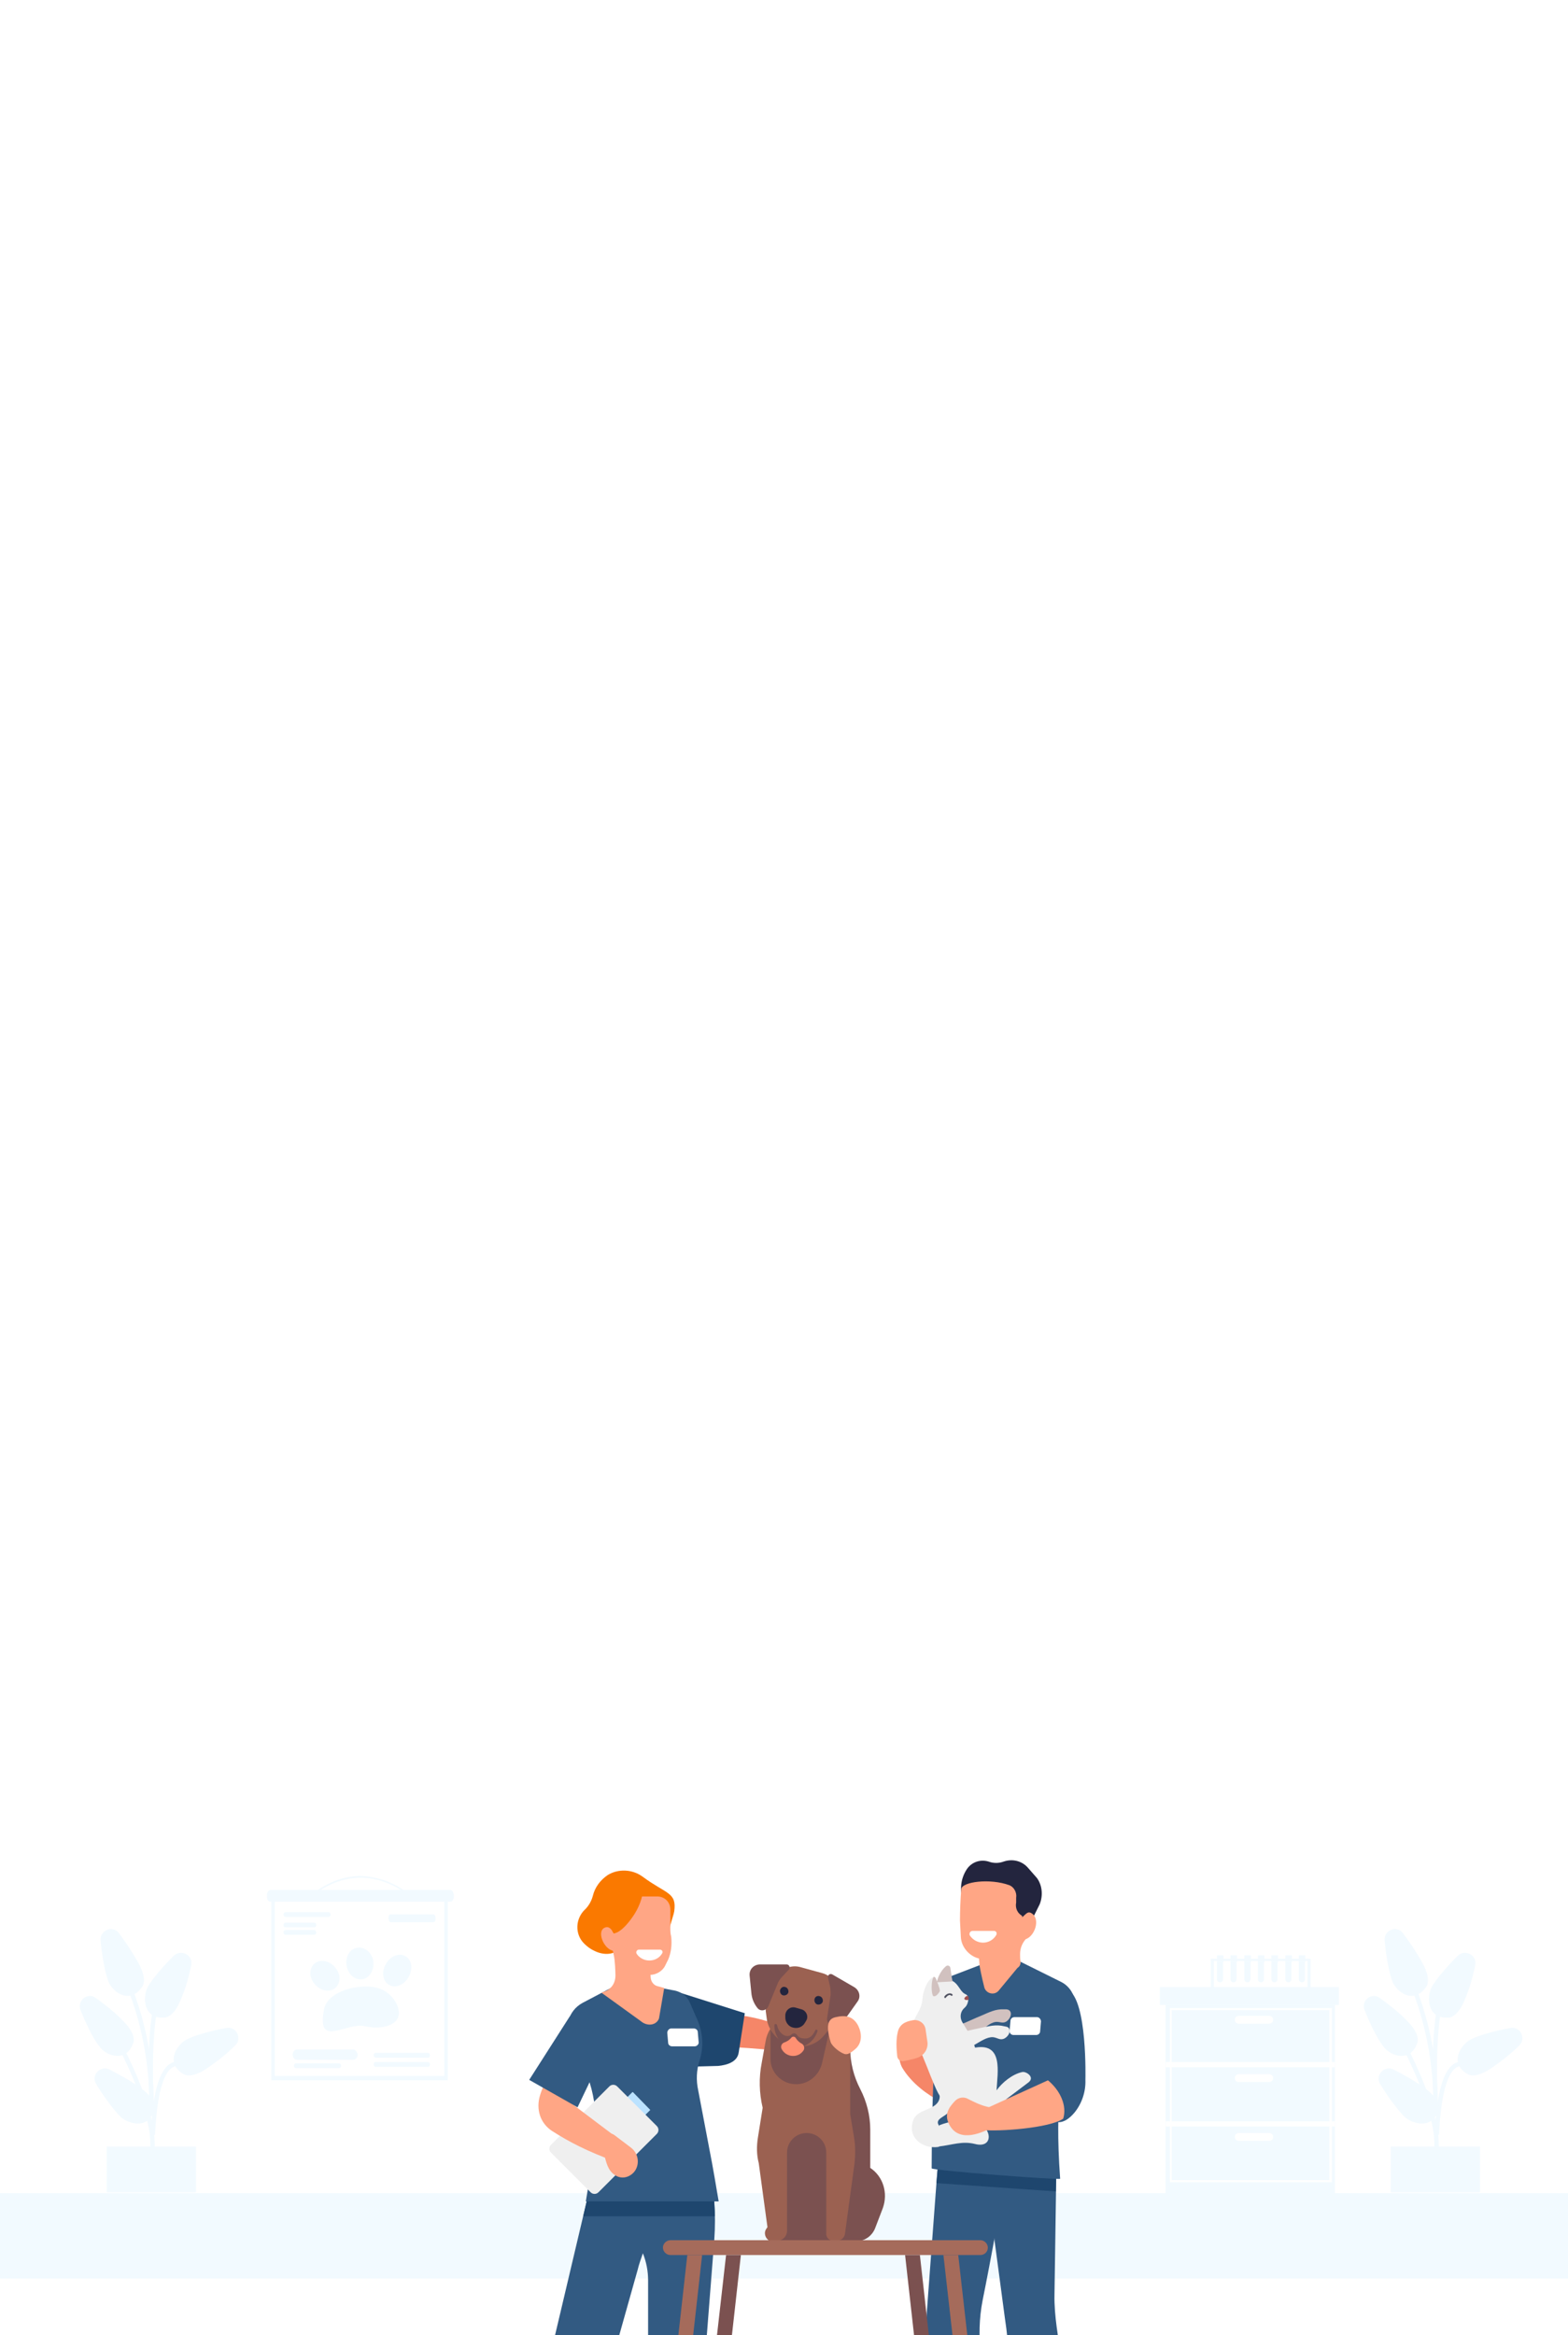 <?xml version="1.0" encoding="UTF-8"?>
<svg xmlns="http://www.w3.org/2000/svg" width="360" height="536" viewBox="0 0 360 536" fill="none">
  <rect width="360" height="536" fill="white"></rect>
  <g clip-path="url(#clip0_1610_19018)">
    <rect width="360" height="110" transform="translate(0 426)" fill="white"></rect>
    <g clip-path="url(#clip1_1610_19018)">
      <path d="M28.801 453.809C28.801 454.309 35.301 466.609 34.801 485.609" stroke="#F2FAFF" stroke-miterlimit="10"></path>
      <path d="M26.9 468.309C26.9 468.309 35.6 483.809 35 493.309" stroke="#F2FAFF" stroke-miterlimit="10"></path>
      <path d="M39.801 452.909C39.801 453.209 33.501 452.409 34.801 482.709" stroke="#F2FAFF" stroke-miterlimit="10"></path>
      <path d="M42.301 474.309C42.301 474.309 36.001 469.109 35.101 490.009" stroke="#F2FAFF" stroke-miterlimit="10"></path>
      <path d="M45.001 492.709H24.501V503.209H45.001V492.709Z" fill="#F2FAFF"></path>
      <path d="M42.201 476.109C42.201 476.109 43.801 477.309 47.601 474.709C50.101 473.009 52.301 471.209 54.001 469.509C55.701 467.909 54.201 465.009 51.901 465.509C48.701 466.109 45.101 467.009 42.901 468.109C40.401 469.409 37.901 473.709 42.201 476.109Z" fill="#F2FAFF"></path>
      <path d="M30.601 468.909C30.601 468.909 31.501 467.109 28.301 463.909C26.201 461.709 23.901 460.009 22.001 458.609C20.101 457.209 17.601 459.209 18.501 461.409C19.701 464.409 21.301 467.809 22.801 469.709C24.301 471.909 29.001 473.609 30.601 468.909Z" fill="#F2FAFF"></path>
      <path d="M32.601 456.109C32.601 456.109 34.001 454.609 31.801 450.609C30.301 447.909 28.701 445.609 27.301 443.709C25.801 441.809 22.901 443.109 23.101 445.409C23.401 448.709 24.001 452.309 24.801 454.609C25.701 457.209 29.701 460.209 32.601 456.109Z" fill="#F2FAFF"></path>
      <path d="M37.801 463.109C37.801 463.109 39.801 463.209 41.501 459.009C42.701 456.209 43.401 453.509 43.901 451.109C44.401 448.809 41.601 447.309 39.901 448.909C37.601 451.209 35.101 454.009 33.901 456.109C32.701 458.509 32.901 463.509 37.801 463.109Z" fill="#F2FAFF"></path>
      <path d="M35.401 483.809C35.401 483.809 36.001 481.909 32.201 479.209C29.701 477.409 27.201 476.109 25.101 475.009C23.001 474.009 20.801 476.409 22.101 478.409C23.801 481.209 26.001 484.209 27.701 485.909C29.801 487.809 34.701 488.709 35.401 483.809Z" fill="#F2FAFF"></path>
      <path d="M323.601 453.809C323.601 454.309 330.101 466.609 329.601 485.609" stroke="#F2FAFF" stroke-miterlimit="10"></path>
      <path d="M321.7 468.309C321.7 468.309 330.4 483.809 329.8 493.309" stroke="#F2FAFF" stroke-miterlimit="10"></path>
      <path d="M334.601 452.909C334.601 453.209 328.301 452.409 329.601 482.709" stroke="#F2FAFF" stroke-miterlimit="10"></path>
      <path d="M337.1 474.309C337.1 474.309 330.8 469.109 329.9 490.009" stroke="#F2FAFF" stroke-miterlimit="10"></path>
      <path d="M339.801 492.709H319.301V503.209H339.801V492.709Z" fill="#F2FAFF"></path>
      <path d="M337.001 476.109C337.001 476.109 338.601 477.309 342.401 474.709C344.901 473.009 347.101 471.209 348.801 469.509C350.501 467.909 349.001 465.009 346.701 465.509C343.501 466.109 339.901 467.009 337.701 468.109C335.201 469.409 332.701 473.709 337.001 476.109Z" fill="#F2FAFF"></path>
      <path d="M325.401 468.909C325.401 468.909 326.301 467.109 323.101 463.909C321.001 461.709 318.701 460.009 316.801 458.609C314.901 457.209 312.401 459.209 313.301 461.409C314.501 464.409 316.101 467.809 317.601 469.709C319.101 471.909 323.801 473.609 325.401 468.909Z" fill="#F2FAFF"></path>
      <path d="M327.4 456.109C327.4 456.109 328.8 454.609 326.6 450.609C325.1 447.909 323.5 445.609 322.1 443.709C320.6 441.809 317.7 443.109 317.9 445.409C318.2 448.709 318.8 452.309 319.6 454.609C320.5 457.209 324.5 460.209 327.4 456.109Z" fill="#F2FAFF"></path>
      <path d="M332.601 463.109C332.601 463.109 334.601 463.209 336.301 459.009C337.501 456.209 338.201 453.509 338.701 451.109C339.201 448.809 336.401 447.309 334.701 448.909C332.401 451.209 329.901 454.009 328.701 456.109C327.501 458.509 327.701 463.509 332.601 463.109Z" fill="#F2FAFF"></path>
      <path d="M330.201 483.809C330.201 483.809 330.801 481.909 327.001 479.209C324.501 477.409 322.001 476.109 319.901 475.009C317.801 474.009 315.601 476.409 316.901 478.409C318.601 481.209 320.801 484.209 322.501 485.909C324.601 487.809 329.501 488.709 330.201 483.809Z" fill="#F2FAFF"></path>
      <path d="M365.1 503.409H-5.1V523.009H365.1V503.409Z" fill="#F2FAFF"></path>
      <path d="M306.501 460.209H267.601V503.809H306.501V460.209Z" fill="#F2FAFF"></path>
      <path d="M305.801 500.909H268.601V460.909H305.801V500.909ZM269.001 500.409H305.201V461.409H269.001V500.409Z" fill="white"></path>
      <path d="M306.501 473.309H267.601V474.509H306.501V473.309Z" fill="white"></path>
      <path d="M306.501 486.909H267.601V488.109H306.501V486.909Z" fill="white"></path>
      <path d="M291.401 464.509H284.401C283.901 464.509 283.501 464.109 283.501 463.609C283.501 463.109 283.901 462.709 284.401 462.709H291.401C291.901 462.709 292.301 463.109 292.301 463.609C292.301 464.109 291.901 464.509 291.401 464.509Z" fill="white"></path>
      <path d="M291.401 477.909H284.401C283.901 477.909 283.501 477.509 283.501 477.009C283.501 476.509 283.901 476.109 284.401 476.109H291.401C291.901 476.109 292.301 476.509 292.301 477.009C292.301 477.509 291.901 477.909 291.401 477.909Z" fill="white"></path>
      <path d="M291.401 491.409H284.401C283.901 491.409 283.501 491.009 283.501 490.509C283.501 490.009 283.901 489.609 284.401 489.609H291.401C291.901 489.609 292.301 490.009 292.301 490.509C292.301 491.009 291.901 491.409 291.401 491.409Z" fill="white"></path>
      <path d="M307.401 456.109H266.301V460.209H307.401V456.109Z" fill="#F2FAFF"></path>
      <path d="M279.401 450.409V454.309C279.401 454.709 279.701 455.009 280.101 455.009C280.501 455.009 280.801 454.709 280.801 454.309V450.409H279.401Z" fill="#F2FAFF"></path>
      <path d="M280.901 448.809H279.401V450.409H280.901V448.809Z" fill="#F2FAFF"></path>
      <path d="M284.001 448.809H282.501V450.409H284.001V448.809Z" fill="#F2FAFF"></path>
      <path d="M282.501 450.409V454.309C282.501 454.709 282.801 455.009 283.201 455.009C283.601 455.009 283.901 454.709 283.901 454.309V450.409H282.501Z" fill="#F2FAFF"></path>
      <path d="M287.201 448.809H285.701V450.409H287.201V448.809Z" fill="#F2FAFF"></path>
      <path d="M285.701 450.409V454.309C285.701 454.709 286.001 455.009 286.401 455.009C286.801 455.009 287.101 454.709 287.101 454.309V450.409H285.701Z" fill="#F2FAFF"></path>
      <path d="M290.302 448.809H288.802V450.409H290.302V448.809Z" fill="#F2FAFF"></path>
      <path d="M288.802 450.409V454.309C288.802 454.709 289.102 455.009 289.502 455.009C289.902 455.009 290.202 454.709 290.202 454.309V450.409H288.802Z" fill="#F2FAFF"></path>
      <path d="M293.401 448.809H291.901V450.409H293.401V448.809Z" fill="#F2FAFF"></path>
      <path d="M291.901 450.409V454.309C291.901 454.709 292.201 455.009 292.601 455.009C293.001 455.009 293.301 454.709 293.301 454.309V450.409H291.901Z" fill="#F2FAFF"></path>
      <path d="M295.102 450.409V454.309C295.102 454.709 295.402 455.009 295.802 455.009C296.202 455.009 296.502 454.709 296.502 454.309V450.409H295.102Z" fill="#F2FAFF"></path>
      <path d="M296.602 448.809H295.102V450.409H296.602V448.809Z" fill="#F2FAFF"></path>
      <path d="M299.701 448.809H298.201V450.409H299.701V448.809Z" fill="#F2FAFF"></path>
      <path d="M298.201 450.409V454.309C298.201 454.709 298.501 455.009 298.901 455.009C299.301 455.009 299.601 454.709 299.601 454.309V450.409H298.201Z" fill="#F2FAFF"></path>
      <path d="M300.601 449.609H278.001V450.109H300.601V449.609Z" fill="#F2FAFF"></path>
      <path d="M278.701 449.609H278.001V456.609H278.701V449.609Z" fill="#F2FAFF"></path>
      <path d="M300.901 449.609H300.201V456.609H300.901V449.609Z" fill="#F2FAFF"></path>
      <path d="M147.6 430.809C145.2 429.009 141.9 428.909 139.5 430.409C137.9 431.509 136.6 433.109 136.1 435.209C135.8 436.309 135.2 437.409 134.4 438.209C132.1 440.309 131.9 443.909 134.1 446.109C134.8 446.809 135.6 447.409 136.5 447.809C137.7 448.409 139.2 448.709 140.6 448.309C141.4 448.109 141.6 447.609 142.5 447.709C142.5 447.709 143 447.809 143.7 448.009C148.1 449.209 152.6 446.709 153.8 442.309C154.2 440.709 154.7 439.409 154.8 438.709C155.4 434.309 153 434.809 147.6 430.809Z" fill="#FA7900"></path>
      <path d="M159.601 467.809C162.701 471.609 167.201 472.709 168.701 469.909L171.801 470.109L181.801 470.909L183.801 466.309L175.701 463.809C174.601 463.509 173.501 463.209 172.401 463.009C171.101 462.709 169.801 462.609 168.401 462.509C164.701 462.309 161.301 464.409 159.601 467.809Z" fill="#F58668"></path>
      <path d="M164.901 474.209L153.501 474.509L153.901 457.909C153.701 457.409 154.301 456.809 154.901 457.009L171.001 462.109L169.601 471.109C169.301 473.309 166.901 474.009 164.901 474.209Z" fill="#1E466E"></path>
      <path d="M136.2 498.909L119.9 567.909H133.2L146.4 521.009C146.7 519.709 147.2 518.409 147.6 517.209C148.4 519.209 148.8 521.309 148.8 523.409V567.809H159.8L164 514.009C164.4 508.309 164 502.509 162.8 496.909L162.2 494.109L136.2 498.909Z" fill="#325A82"></path>
      <path d="M162.8 497.009L162.2 494.209L136.2 498.909L133.9 508.709H154.3H164.1C164.1 504.809 163.6 500.909 162.8 497.009Z" fill="#1E466E"></path>
      <path d="M134.501 505.309H143.801H165.001C163.201 494.709 164.301 500.909 160.301 479.809C159.801 477.509 159.901 475.209 160.601 473.009C161.601 469.909 161.401 466.609 160.101 463.609L158.401 459.709C157.801 458.209 156.401 457.209 154.901 456.909L143.301 454.709L133.801 459.709C130.401 461.509 129.201 465.809 131.301 469.309L132.401 471.209C134.401 474.709 135.801 478.509 136.401 482.409C137.001 487.309 136.701 492.109 135.801 497.409L134.501 505.309Z" fill="#325A82"></path>
      <path d="M138.101 457.409L139.101 457.009C140.501 456.409 141.301 455.009 141.301 453.509C141.301 452.709 141.201 449.809 140.901 448.709C140.601 447.409 140.401 446.109 140.501 444.809L140.601 443.109L143.801 442.009H144.201C146.701 442.109 148.801 444.209 148.901 446.709L149.401 454.009C149.501 454.909 150.101 455.709 151.001 455.909L152.501 456.309L151.301 463.309C150.701 464.909 148.601 465.209 147.101 463.909L138.101 457.409Z" fill="#FFA685"></path>
      <path d="M153.401 449.809L152.801 451.009C152.201 452.409 150.701 453.309 149.201 453.309C146.201 453.309 143.401 451.409 142.301 448.609L141.401 446.409L141.301 442.009C142.101 441.609 142.601 440.809 142.501 439.909V439.809C142.401 437.309 144.401 435.309 146.901 435.309H150.901C152.601 435.309 153.901 436.609 153.901 438.309V442.409C153.901 443.109 153.901 443.809 154.101 444.509C154.301 446.309 154.101 448.209 153.401 449.809Z" fill="#FFA685"></path>
      <path d="M140.901 447.809C138.601 447.509 136.801 443.109 139.001 442.409C140.001 442.109 140.301 443.009 141.201 443.709L140.901 447.809Z" fill="#FFA685"></path>
      <path d="M140.901 443.809C142.801 443.509 144.801 440.709 145.701 439.309C147.001 437.209 147.801 434.809 147.701 432.409C144.201 431.909 139.101 435.709 139.301 439.409C139.401 440.409 140.301 443.009 140.901 443.809Z" fill="#FA7900"></path>
      <path d="M151.501 447.509C152.001 447.509 152.301 448.009 152.001 448.409C151.401 449.409 150.301 450.009 149.101 450.009C147.901 450.009 146.801 449.409 146.201 448.509C145.901 448.109 146.201 447.509 146.701 447.509H151.501Z" fill="white"></path>
      <path d="M149.301 484.309L143.701 489.909H143.601L139.601 485.909V485.809L145.201 480.209H145.301L149.301 484.309Z" fill="#BBE2FF"></path>
      <path d="M150.801 488.009L141.701 478.909C141.201 478.409 140.401 478.409 139.901 478.909L126.501 492.309C126.001 492.809 126.001 493.609 126.501 494.109L135.601 503.209C136.101 503.709 136.901 503.709 137.401 503.209L150.801 489.809C151.301 489.309 151.301 488.509 150.801 488.009Z" fill="#EFEFEF"></path>
      <path d="M144.8 492.909C147 494.509 147 497.909 144.7 499.309C143.6 500.009 142.2 500.009 141.1 499.209C139.5 498.109 139.2 496.309 138.7 494.509C138.1 491.509 139.5 488.809 141.1 490.109L144.8 492.909Z" fill="#FFA685"></path>
      <path d="M126.101 475.609C125.701 476.609 124.301 479.809 124.001 480.909C123.001 484.109 124.001 487.309 126.701 489.109C130.601 491.609 134.801 493.809 141.401 496.209L143.401 492.009L131.201 482.809C131.701 481.909 132.701 480.209 133.201 479.409L126.101 475.609Z" fill="#FFA685"></path>
      <path d="M121.501 477.409L132.601 483.709L138.101 472.209C139.601 467.509 135.501 462.909 133.701 460.609C133.101 459.909 131.401 462.209 130.701 463.009L121.501 477.409Z" fill="#325A82"></path>
      <path d="M159.501 469.709H154.301C153.801 469.709 153.401 469.309 153.401 468.909L153.201 466.609C153.201 466.109 153.601 465.609 154.101 465.609H159.301C159.801 465.609 160.201 466.009 160.201 466.409L160.401 468.709C160.501 469.209 160.001 469.709 159.501 469.709Z" fill="white"></path>
      <path d="M177.701 475.509L195.201 469.909V470.209C195.201 473.409 196.001 476.609 197.501 479.509C199.001 482.409 199.801 485.609 199.801 488.809V497.609C202.801 499.609 203.901 503.409 202.701 506.809L200.901 511.509C200.201 513.209 198.601 514.409 196.701 514.409H177.801V475.509H177.701Z" fill="#7B5150"></path>
      <path d="M174.001 490.709L175.101 483.809C174.301 480.409 174.201 476.909 174.901 473.409L175.801 468.409C176.501 464.609 179.901 461.809 183.801 461.809H187.101C191.601 461.809 195.201 465.409 195.201 469.909V485.309L196.101 490.709C196.401 492.609 196.401 494.609 196.201 496.509L194.001 512.709C193.901 513.609 193.101 514.309 192.201 514.309H191.201C190.401 514.309 189.701 513.609 189.701 512.809V494.109C189.701 491.609 187.701 489.609 185.201 489.609C182.701 489.609 180.701 491.609 180.701 494.109V512.009C180.701 513.309 179.701 514.309 178.401 514.309H176.601C175.601 513.709 175.301 512.409 176.001 511.509L176.201 511.209L174.201 496.509C173.701 494.609 173.701 492.609 174.001 490.709Z" fill="#9B6151"></path>
      <path d="M182.801 478.409C185.601 478.409 188.001 476.409 188.701 473.709L190.201 467.109C190.701 464.809 189.001 462.709 186.701 462.709H176.901V472.409C176.801 475.709 179.501 478.409 182.801 478.409Z" fill="#7B5150"></path>
      <path d="M181.101 469.209L182.201 469.509C184.701 470.209 187.401 469.309 189.101 467.309L190.101 466.109C191.201 464.809 191.801 463.209 192.001 461.509L192.301 457.909C192.501 455.609 191.001 453.509 188.801 452.909L183.701 451.509C181.501 450.909 179.101 452.009 178.101 454.109L176.601 457.409C175.901 458.909 175.601 460.609 175.901 462.309L176.101 463.809C176.701 466.409 178.601 468.509 181.101 469.209Z" fill="#9B6151"></path>
      <path d="M191.101 453.209C190.601 452.909 190.001 453.309 190.101 453.909L190.601 456.109C190.701 456.709 190.701 457.309 190.701 457.909L189.901 463.209C189.701 464.309 190.801 465.109 191.801 464.809C193.001 464.409 193.901 463.609 194.701 462.509L196.901 459.409C197.701 458.309 197.301 456.809 196.101 456.109L191.101 453.209Z" fill="#7B5150"></path>
      <path d="M180.601 450.909C181.201 450.909 181.501 451.609 181.101 452.109L179.501 453.809C179.101 454.309 178.701 454.809 178.501 455.409L176.401 460.509C176.001 461.509 174.601 461.809 173.901 460.909C173.101 459.909 172.601 458.709 172.501 457.409L172.101 453.409C172.001 452.009 173.101 450.909 174.501 450.909H180.601Z" fill="#7B5150"></path>
      <path d="M182.101 465.409C183.201 465.709 184.301 465.209 184.801 464.309L185.101 463.809C185.701 462.809 185.101 461.509 184.001 461.209L182.601 460.809C181.501 460.509 180.401 461.309 180.301 462.509V463.109C180.301 464.209 181.101 465.209 182.101 465.409Z" fill="#23253E"></path>
      <path d="M179.101 456.809C179.001 457.309 179.301 457.909 179.801 458.009C180.301 458.109 180.901 457.809 181.001 457.309C181.101 456.809 180.801 456.209 180.301 456.109C179.801 455.909 179.301 456.209 179.101 456.809Z" fill="#23253E"></path>
      <path d="M187.001 458.909C186.901 459.409 187.201 460.009 187.701 460.109C188.201 460.209 188.801 459.909 188.901 459.409C189.001 458.909 188.701 458.309 188.201 458.209C187.701 458.009 187.101 458.309 187.001 458.909Z" fill="#23253E"></path>
      <path d="M187.701 466.209C187.801 465.909 187.301 465.709 187.201 466.009C186.701 467.009 186.101 467.909 184.901 467.909C183.801 467.909 183.301 467.609 183.001 467.109C182.701 466.709 182.201 466.609 181.801 466.909C181.301 467.409 180.701 467.509 179.901 467.109C179.101 466.609 178.601 465.809 178.401 464.809C178.301 464.509 177.801 464.509 177.801 464.809C177.701 467.009 179.201 469.709 182.001 470.009C184.401 470.309 186.901 468.809 187.701 466.209Z" fill="#7B5150"></path>
      <path d="M184.501 470.609C184.801 470.109 184.601 469.409 184.101 469.109C183.501 468.809 183.001 468.309 182.701 467.809C182.501 467.409 181.901 467.409 181.701 467.709C181.301 468.209 180.701 468.609 180.101 468.809C179.501 469.009 179.201 469.609 179.401 470.209C180.401 472.309 183.301 472.509 184.501 470.609Z" fill="#FF9072"></path>
      <path d="M222.001 453.009C220.701 453.309 218.901 454.009 217.801 454.709C216.201 455.709 215.201 458.209 214.601 460.009C213.501 463.109 212.901 466.109 212.601 469.409C212.201 474.309 211.701 484.309 219.501 483.409C223.001 483.009 224.101 479.209 224.701 476.309C225.601 472.209 225.501 468.109 224.701 464.009C224.201 461.209 223.401 458.609 222.501 455.909C222.401 455.109 222.201 453.709 222.001 453.009Z" fill="#1E466E"></path>
      <path d="M222.602 483.909C221.402 485.309 211.402 481.609 207.202 474.709C206.202 473.009 205.802 469.409 208.602 470.309C209.602 470.609 218.902 473.009 220.202 473.709C223.402 475.509 223.802 481.709 222.602 483.909Z" fill="#F58668"></path>
      <path d="M235.101 495.109L235.001 510.809L228.401 513.409C227.801 516.609 226.601 523.109 225.601 528.009C224.801 532.109 224.701 536.409 225.201 540.509C225.901 546.009 227.301 559.209 226.501 572.309L216.101 569.309L212.401 535.909L215.601 493.009L235.101 495.109Z" fill="#325A82"></path>
      <path d="M242.401 572.409C239.401 570.809 235.301 568.209 233.401 569.909C232.201 560.509 232.301 551.409 231.701 541.709C231.501 538.509 231.201 535.209 230.701 532.009L226.301 499.009L242.601 492.809L242.101 526.709C242.001 531.609 243.001 536.609 243.701 541.409C244.801 549.109 243.501 561.609 242.401 572.409Z" fill="#325A82"></path>
      <path d="M242.401 503.009L215.001 501.109L215.501 495.709L242.501 497.709L242.401 503.009Z" fill="#1E466E"></path>
      <path d="M217.801 453.809L231.101 448.709L243.601 454.909C246.001 456.109 247.301 458.809 246.601 461.409L245.501 465.809L244.401 470.309C244.401 470.409 244.401 470.509 244.401 470.509C244.401 470.609 244.401 470.609 244.401 470.709C243.601 476.109 243.401 477.709 243.201 481.709C243.001 484.709 242.701 490.509 243.401 500.109C242.901 500.409 213.901 498.209 213.901 497.709C214.001 470.309 215.201 475.609 213.901 459.909C213.801 457.209 215.301 454.809 217.801 453.809Z" fill="#325A82"></path>
      <path d="M238.701 437.109C239.501 435.109 239.301 432.809 238.101 431.109L236.001 428.709C234.601 427.109 232.401 426.609 230.401 427.309C229.301 427.709 228.101 427.709 227.001 427.309C225.101 426.709 223.101 427.409 222.001 429.009C220.401 431.409 220.201 434.409 221.501 436.909L226.001 445.809C226.901 446.409 228.801 447.809 230.201 448.209C231.801 448.609 232.401 448.009 233.701 447.109L238.701 437.109Z" fill="#23253E"></path>
      <path d="M229.301 456.909L233.601 451.709C234.101 451.409 234.401 450.809 234.301 450.209C234.201 449.709 234.201 449.109 234.201 448.509C234.201 447.209 234.701 446.009 235.501 445.109C237.601 444.409 238.901 440.509 236.901 439.209C235.901 438.509 235.501 439.509 234.501 440.209L234.401 440.809C233.701 439.309 232.401 438.109 230.701 437.809L230.201 437.709C227.101 437.109 224.501 439.009 224.201 442.109L224.901 451.209C224.901 451.209 225.301 453.509 226.001 456.209C226.401 457.609 228.301 458.109 229.301 456.909Z" fill="#FFA685"></path>
      <path d="M233.301 435.609C233.501 434.409 232.801 433.109 231.701 432.709C227.301 431.109 220.901 431.909 220.701 433.609C220.501 436.009 220.401 438.809 220.401 440.809L220.601 444.609C220.701 446.809 222.401 448.909 224.601 449.509C228.701 450.609 232.701 448.709 234.001 445.009L234.201 444.509L234.701 439.809L234.301 439.509C233.401 438.809 233.101 437.709 233.301 436.709V435.609Z" fill="#FFA685"></path>
      <path d="M242.901 487.109C244.301 487.209 245.601 486.209 246.701 484.909C248.401 482.809 249.301 480.109 249.201 477.409C249.201 477.409 249.701 459.109 245.201 456.709C239.901 453.809 240.501 464.009 236.701 468.309L239.701 478.609L242.901 487.109Z" fill="#325A82"></path>
      <path d="M232.701 467.109H237.901C238.401 467.109 238.801 466.709 238.801 466.309L239.001 464.009C239.001 463.509 238.601 463.009 238.101 463.009H232.901C232.401 463.009 232.001 463.409 232.001 463.809L231.801 466.109C231.701 466.609 232.101 467.109 232.701 467.109Z" fill="white"></path>
      <path d="M228.201 443.209C228.701 443.209 229.001 443.709 228.701 444.209C228.101 445.209 227.001 445.909 225.701 445.909C224.501 445.909 223.401 445.309 222.701 444.309C222.401 443.909 222.701 443.209 223.301 443.209H228.201Z" fill="white"></path>
      <path d="M215.4 492.809C211.7 493.309 208.2 490.509 209.7 486.609C210.7 483.909 215 484.509 215.7 481.709C215.9 480.909 215.4 478.909 216.3 478.509C217.3 478.109 217.8 479.309 217.9 479.509C217.8 481.609 219.6 482.709 217.7 484.909C216.9 485.909 214.5 486.409 215.6 487.909C217.6 489.609 217.5 491.809 215.4 492.809Z" fill="#EFEFEF"></path>
      <path d="M219.801 477.409C216.801 474.909 220.201 470.909 223.401 470.109C230.501 468.509 229.001 475.709 228.801 479.809C230.101 478.009 232.401 476.109 234.701 475.609C235.601 475.409 237.701 476.809 236.101 478.009L228.801 483.509C227.701 484.109 226.401 484.109 224.801 482.809L219.801 477.409Z" fill="#EFEFEF"></path>
      <path d="M217.801 464.409C217.701 465.909 220.301 464.809 220.801 464.609C222.301 464.009 223.701 463.309 225.201 462.709C227.101 461.909 228.501 461.109 230.601 461.209C231.201 461.209 231.701 461.209 232.001 461.809C232.301 462.509 231.801 463.409 231.201 463.909C230.301 464.609 229.601 464.009 228.601 464.109C227.201 464.309 225.901 465.609 225.001 466.509C223.201 468.109 220.001 470.809 217.701 468.409C216.901 467.609 216.701 466.509 217.001 465.409C217.001 465.209 217.301 464.409 217.801 464.409Z" fill="#D1C1BF"></path>
      <path d="M226.2 483.909C224 483.509 221.6 484.609 219.4 484.109C217 483.509 216 481.409 215.4 479.309C215 477.909 214.9 477.609 216.4 476.609C218.9 475.009 222.5 474.609 224.4 476.409L225.2 477.709C226.3 479.609 228.1 480.909 230.3 481.709C230.4 483.209 229.3 484.009 226.2 483.909Z" fill="#EFEFEF"></path>
      <path d="M214.501 455.309C215.001 455.109 215.501 454.909 216.001 454.709C219.901 453.509 219.901 456.909 221.601 457.709C222.101 457.909 222.401 458.309 222.301 459.109C222.201 459.909 221.901 460.509 221.401 460.909C220.501 461.709 220.301 463.009 220.901 464.109C222.601 467.009 225.001 469.609 225.001 479.309C225.001 481.809 219.501 481.009 216.701 481.809C215.201 482.209 212.401 472.009 210.101 468.509C208.201 465.609 210.201 463.209 211.201 461.109C211.501 460.409 211.701 459.909 211.801 458.709C211.901 457.109 212.901 454.509 214.101 453.909L214.501 455.309Z" fill="#EFEFEF"></path>
      <path d="M217.501 465.709C217.101 467.109 219.801 466.609 220.401 466.509C222.001 466.209 223.501 465.809 225.001 465.509C227.001 465.109 228.601 464.609 230.601 465.109C231.201 465.209 231.701 465.309 231.801 466.009C231.901 466.809 231.201 467.609 230.601 467.909C229.601 468.409 229.001 467.709 228.001 467.609C226.601 467.509 225.101 468.609 224.001 469.209C221.901 470.409 218.201 472.409 216.401 469.609C215.801 468.609 215.801 467.509 216.301 466.509C216.501 466.309 216.901 465.609 217.501 465.709Z" fill="#EFEFEF"></path>
      <path d="M214.2 458.109C213.8 457.309 213.8 455.109 214.2 454.009C214.3 453.609 214.7 453.709 214.9 454.209C215.2 455.109 215.7 456.009 215.8 457.009C215.4 457.809 214.6 458.509 214.2 458.109Z" fill="#D1C1BF"></path>
      <path d="M218.701 454.809C218.501 454.009 218.401 452.909 218.201 451.709C218.101 451.209 217.601 451.009 217.201 451.309C216.201 452.109 215.301 453.709 215.101 455.009L218.701 454.809Z" fill="#D1C1BF"></path>
      <path d="M230.301 481.609C233.501 482.909 235.801 483.909 236.201 485.609C236.801 488.009 233.801 489.609 231.801 486.009C230.201 485.209 228.501 484.109 226.701 483.709L230.301 481.609Z" fill="#EFEFEF"></path>
      <path d="M215.701 487.809C217.701 487.009 221.401 486.209 223.601 486.809C227.901 488.009 228.301 493.309 223.801 492.109C220.901 491.409 218.801 492.309 215.501 492.709L215.701 487.809Z" fill="#EFEFEF"></path>
      <path d="M222.401 459.009C221.901 459.209 221.001 459.009 221.601 458.409C222.001 458.009 222.501 457.909 222.401 459.009Z" fill="#9D5151"></path>
      <path d="M217.101 458.609C217.001 458.609 217.001 458.609 216.901 458.609C216.801 458.509 216.801 458.409 216.801 458.309C217.201 457.709 218.001 457.309 218.601 457.709C218.701 457.809 218.701 457.909 218.701 458.009C218.601 458.109 218.501 458.109 218.401 458.109C218.101 457.709 217.501 458.009 217.101 458.609C217.201 458.509 217.201 458.509 217.101 458.609Z" fill="#4D4F5E"></path>
      <path d="M212.501 465.809C212.301 464.409 211.001 463.509 209.601 463.709C207.901 464.009 206.501 464.609 206.101 466.509C205.701 468.209 205.801 470.209 206.001 472.009C206.101 472.709 206.701 473.209 207.401 473.109C208.401 472.909 209.601 472.709 210.701 472.309C212.301 471.709 213.201 470.109 212.901 468.509L212.501 465.809Z" fill="#FFA685"></path>
      <path d="M222.301 481.809C221.301 481.209 220.001 481.409 219.201 482.309C217.701 483.909 216.601 485.609 218.201 488.109C220.501 491.709 225.401 489.709 228.301 488.009C228.201 486.609 228.001 485.209 228.001 483.809C226.101 483.609 224.501 482.909 222.901 482.109C222.701 482.009 222.501 481.909 222.301 481.809Z" fill="#FFA685"></path>
      <path d="M240.602 477.509C236.202 479.509 227.402 483.509 226.102 484.109C225.102 484.609 223.602 487.809 225.802 488.909C229.002 489.309 241.002 488.509 244.102 486.309C245.002 483.409 243.502 479.909 240.602 477.509Z" fill="#FFA685"></path>
      <path d="M191.901 463.009C194.001 462.509 195.801 462.709 197.001 464.909C197.901 466.709 198.001 468.909 196.401 470.309C195.801 470.809 194.901 471.609 194.101 471.509C193.001 471.309 191.001 469.709 190.701 468.709C189.401 464.409 190.401 463.309 191.901 463.009Z" fill="#FFA685"></path>
      <path d="M225.101 517.609H153.901C153.001 517.609 152.201 516.809 152.201 515.909C152.201 515.009 153.001 514.209 153.901 514.209H225.101C226.001 514.209 226.801 515.009 226.801 515.909C226.801 516.909 226.001 517.609 225.101 517.609Z" fill="#A56B5B"></path>
      <path d="M154.401 578.509H151.001L157.801 517.609H161.201L154.401 578.509Z" fill="#A56B5B"></path>
      <path d="M163.301 578.509H159.801L166.701 517.609H170.101L163.301 578.509Z" fill="#7B5150"></path>
      <path d="M223.501 578.509H226.901L220.001 517.609H216.601L223.501 578.509Z" fill="#A56B5B"></path>
      <path d="M214.601 578.509H218.001L211.201 517.609H207.801L214.601 578.509Z" fill="#7B5150"></path>
      <path d="M78.501 431.209C74.301 432.409 71.501 434.909 71.501 435.009L71.601 435.309C71.601 435.309 74.301 432.809 78.501 431.609C82.401 430.509 88.401 430.409 94.901 435.909L95.001 435.609C92.101 433.109 89.101 431.609 86.001 431.009C83.501 430.409 81.001 430.509 78.501 431.209Z" fill="#F2FAFF"></path>
      <path d="M102.801 434.209H62.301V477.509H102.801V434.209Z" fill="#F2FAFF"></path>
      <path d="M102.001 435.109H63.101V476.509H102.001V435.109Z" fill="white"></path>
      <path d="M103.401 433.809H62.101C61.701 433.809 61.301 434.309 61.301 435.009V435.309C61.301 436.009 61.601 436.509 62.101 436.509H103.401C103.801 436.509 104.201 436.009 104.201 435.309V435.009C104.101 434.309 103.801 433.809 103.401 433.809Z" fill="#F2FAFF"></path>
      <path d="M75.401 438.909H65.601C65.301 438.909 65.101 439.109 65.101 439.409V439.509C65.101 439.809 65.301 440.009 65.601 440.009H75.401C75.701 440.009 75.901 439.809 75.901 439.509V439.409C75.901 439.109 75.701 438.909 75.401 438.909Z" fill="#F2FAFF"></path>
      <path d="M99.501 439.409H89.701C89.401 439.409 89.201 439.709 89.201 440.209V440.409C89.201 440.809 89.401 441.209 89.701 441.209H99.501C99.801 441.209 100.001 440.909 100.001 440.409V440.209C100.001 439.709 99.701 439.409 99.501 439.409Z" fill="#F2FAFF"></path>
      <path d="M72.101 441.309H65.601C65.301 441.309 65.101 441.509 65.101 441.809V441.909C65.101 442.209 65.301 442.409 65.601 442.409H72.101C72.401 442.409 72.601 442.209 72.601 441.909V441.809C72.601 441.509 72.401 441.309 72.101 441.309Z" fill="#F2FAFF"></path>
      <path d="M72.101 443.009H65.601C65.301 443.009 65.101 443.209 65.101 443.509V443.609C65.101 443.909 65.301 444.109 65.601 444.109H72.101C72.401 444.109 72.601 443.909 72.601 443.609V443.509C72.601 443.209 72.401 443.009 72.101 443.009Z" fill="#F2FAFF"></path>
      <path d="M77.801 473.609H68.001C67.701 473.609 67.501 473.809 67.501 474.109V474.209C67.501 474.509 67.701 474.709 68.001 474.709H77.801C78.101 474.709 78.301 474.509 78.301 474.209V474.009C78.301 473.809 78.001 473.609 77.801 473.609Z" fill="#F2FAFF"></path>
      <path d="M98.301 471.209H86.201C86.001 471.209 85.801 471.409 85.801 471.709V471.809C85.801 472.109 86.001 472.309 86.201 472.309H98.301C98.501 472.309 98.701 472.109 98.701 471.809V471.709C98.701 471.409 98.501 471.209 98.301 471.209Z" fill="#F2FAFF"></path>
      <path d="M98.301 473.309H86.201C86.001 473.309 85.801 473.509 85.801 473.809V473.909C85.801 474.209 86.001 474.409 86.201 474.409H98.301C98.501 474.409 98.701 474.209 98.701 473.909V473.809C98.701 473.509 98.501 473.309 98.301 473.309Z" fill="#F2FAFF"></path>
      <path d="M81.001 470.409H68.301C67.701 470.409 67.201 470.909 67.201 471.509V471.709C67.201 472.309 67.701 472.809 68.301 472.809H81.001C81.601 472.809 82.101 472.309 82.101 471.709V471.509C82.001 470.909 81.501 470.409 81.001 470.409Z" fill="#F2FAFF"></path>
      <path d="M86.301 456.209C82.301 455.309 75.201 457.009 74.401 461.209C72.601 470.409 79.501 464.009 83.901 465.109C87.501 466.009 93.101 464.909 91.201 460.309C90.301 458.209 88.501 456.709 86.301 456.209Z" fill="#F2FAFF"></path>
      <path d="M81.901 447.109C80.201 447.409 79.201 449.309 79.601 451.309C80.001 453.309 81.601 454.609 83.301 454.309C85.001 453.909 86.001 452.009 85.701 450.009C85.301 448.109 83.601 446.709 81.901 447.109Z" fill="#F2FAFF"></path>
      <path d="M72.501 450.509C71.101 451.409 70.801 453.409 72.001 455.109C73.201 456.809 75.301 457.409 76.701 456.509C78.101 455.609 78.401 453.609 77.201 451.909C76.001 450.209 73.901 449.609 72.501 450.509Z" fill="#F2FAFF"></path>
      <path d="M92.601 448.809C91.001 448.309 89.101 449.409 88.301 451.409C87.501 453.309 88.201 455.309 89.801 455.809C91.401 456.309 93.301 455.209 94.101 453.209C94.901 451.209 94.201 449.309 92.601 448.809Z" fill="#F2FAFF"></path>
    </g>
  </g>
  <defs>
    <clipPath id="clip0_1610_19018">
      <rect width="360" height="110" fill="white" transform="translate(0 426)"></rect>
    </clipPath>
    <clipPath id="clip1_1610_19018">
      <rect width="360" height="110" fill="white" transform="translate(0 426)"></rect>
    </clipPath>
  </defs>
</svg>
